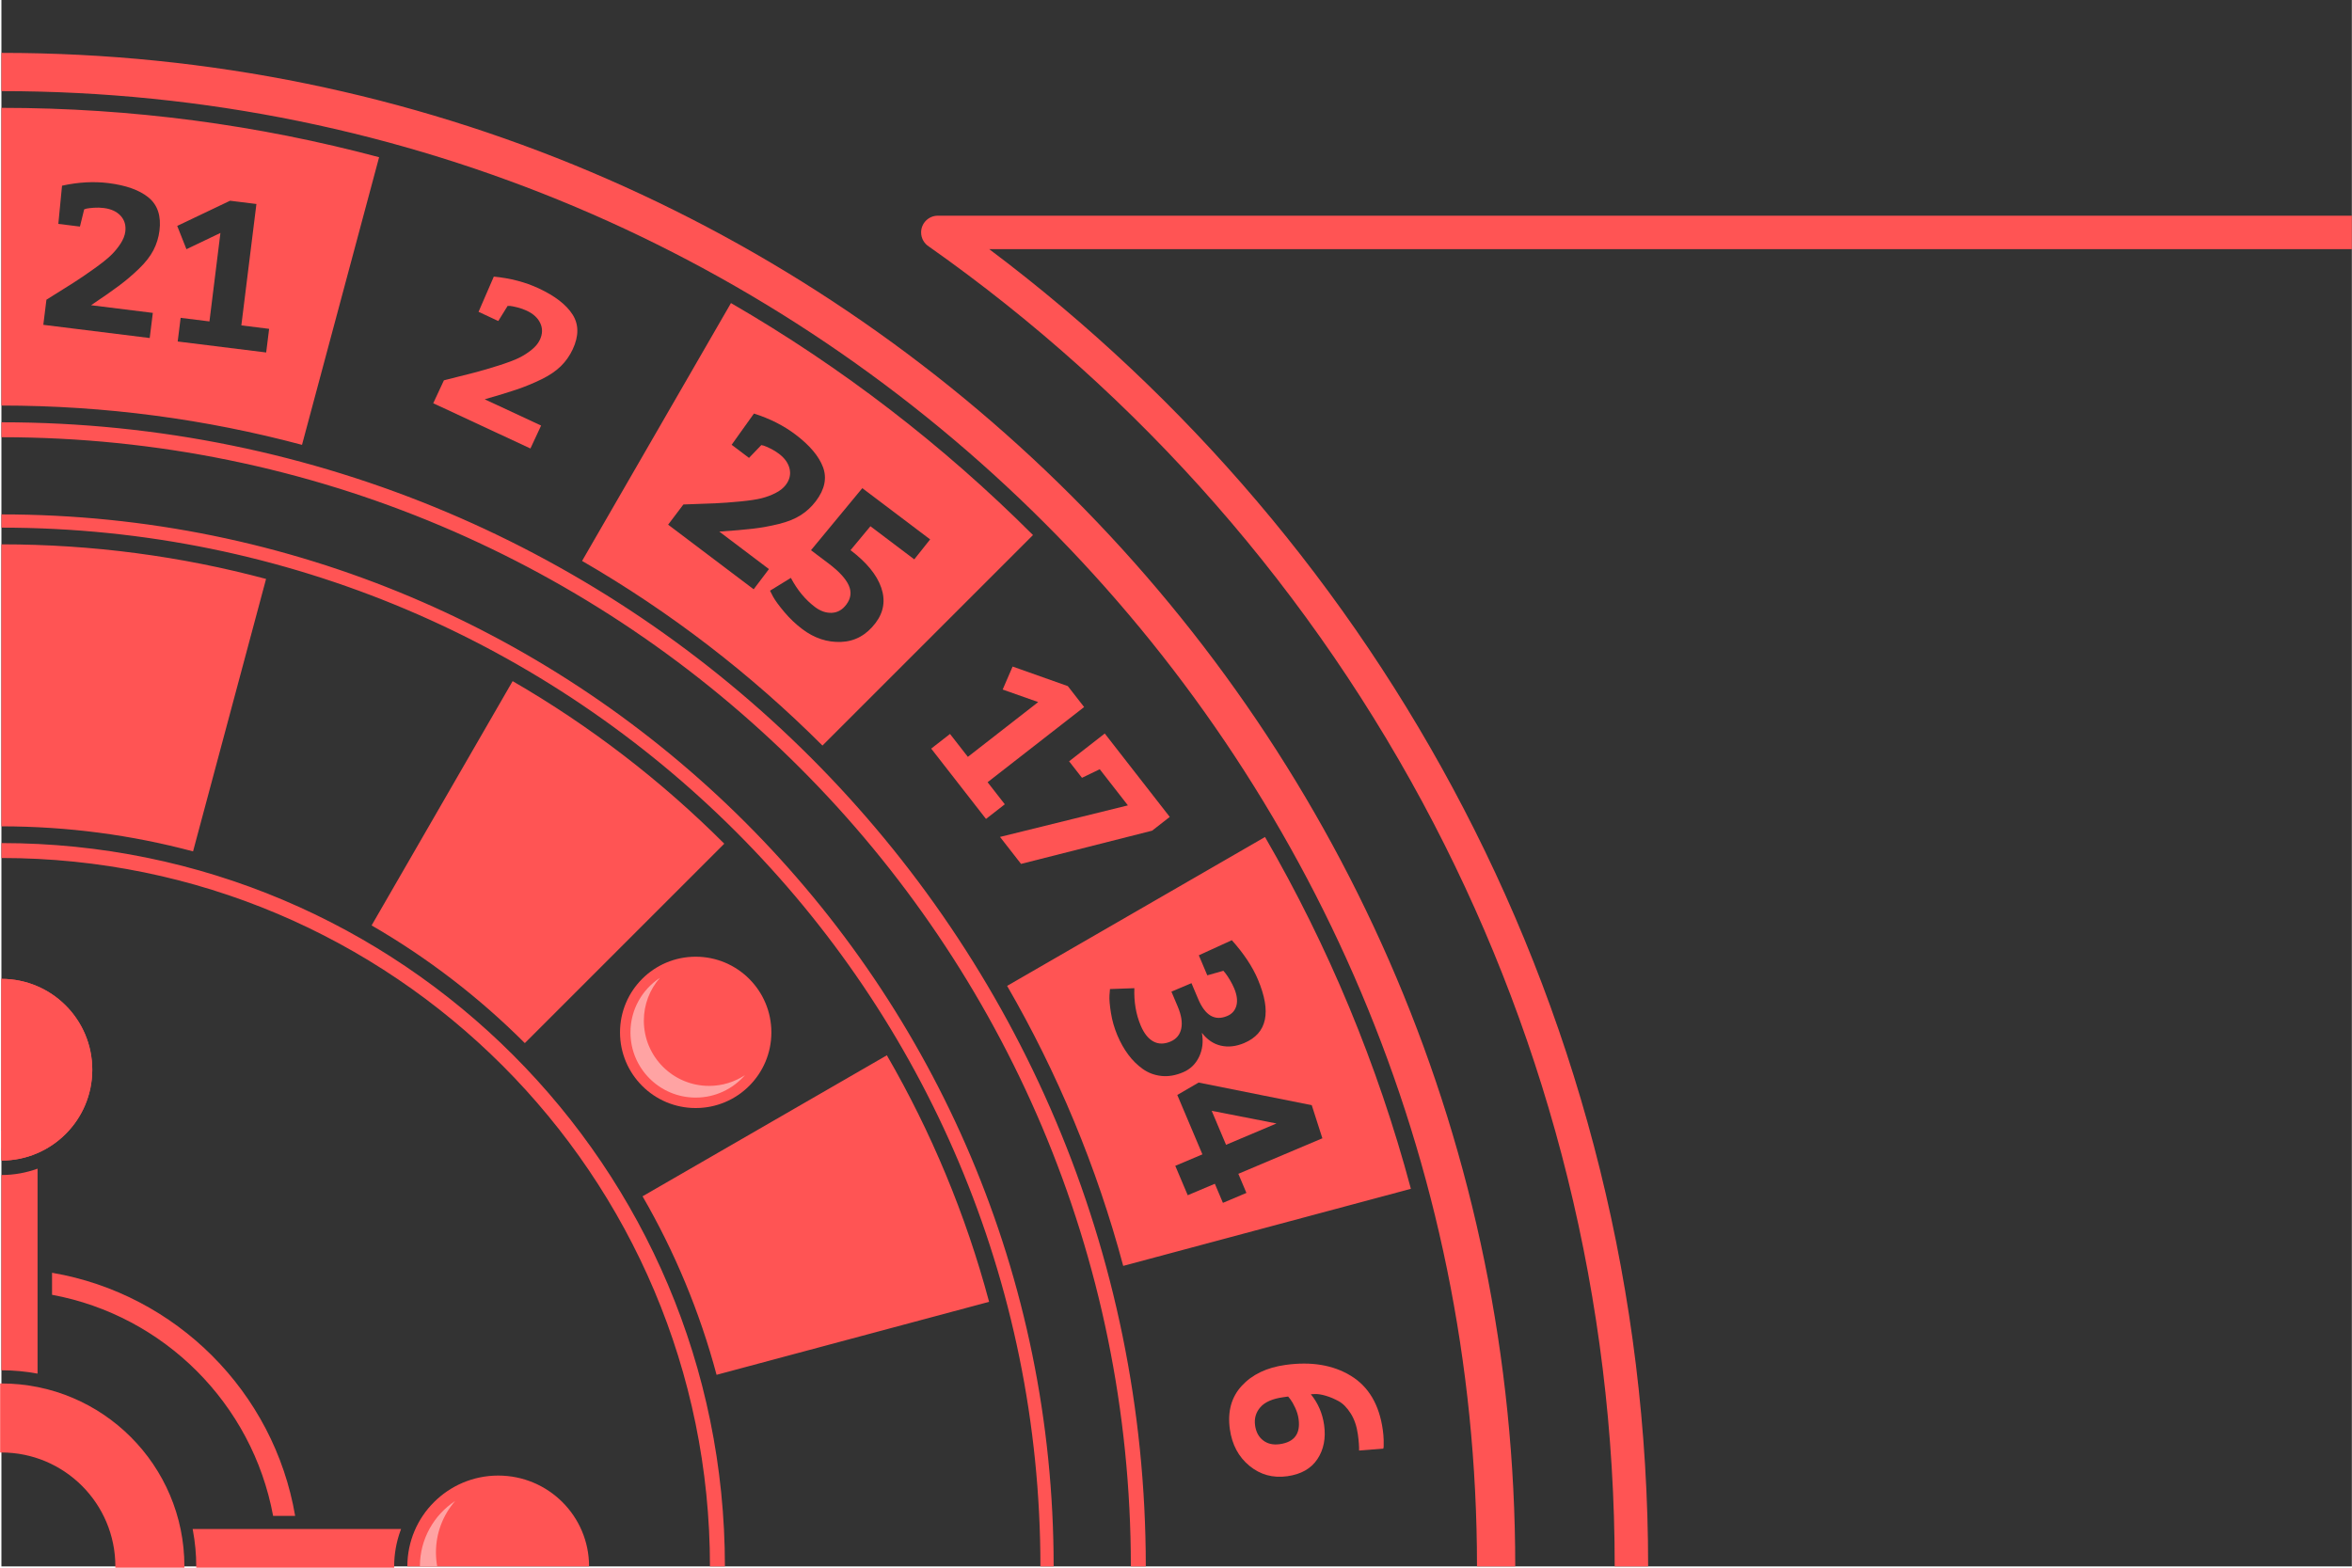 <?xml version="1.0" encoding="UTF-8"?>
<!DOCTYPE svg PUBLIC "-//W3C//DTD SVG 1.1//EN" "http://www.w3.org/Graphics/SVG/1.1/DTD/svg11.dtd">
<!-- Creator: CorelDRAW X6 -->
<svg xmlns="http://www.w3.org/2000/svg" xml:space="preserve" width="300px" height="200px" version="1.1" style="shape-rendering:geometricPrecision; text-rendering:geometricPrecision; image-rendering:optimizeQuality; fill-rule:evenodd; clip-rule:evenodd"
viewBox="0 0 229383 152941"
 xmlns:xlink="http://www.w3.org/1999/xlink">
 <defs>
  <style type="text/css">
   <![CDATA[
    .fil0 {fill:#333333}
    .fil1 {fill:#FF5454}
    .fil2 {fill:#FFA3A3}
    .fil4 {fill:#333333;fill-rule:nonzero}
    .fil3 {fill:#FF5454;fill-rule:nonzero}
   ]]>
  </style>
 </defs>
 <g id="Layer_x0020_1">
  <g id="_768017328">
   <rect class="fil0" x="124" width="229259" height="152816"/>
   <path class="fil1" d="M69880 134125l26581 -7121c-2277,-8521 -5655,-16592 -9971,-24052l-23830 13757c3125,5402 5571,11246 7220,17416zm31586 18691l1291 0c0,-28341 -11486,-54000 -30059,-72573 -18573,-18573 -44233,-30059 -72573,-30059l0 1099 0 192c27985,0 53321,11344 71660,29682 18339,18339 29682,43675 29682,71660zm-101342 -99711l0 27511c6464,0 12730,850 18692,2444l7122 -26580c-8234,-2201 -16887,-3376 -25814,-3376zm0 29142l0 320 0 1137c19084,0 36363,7736 48868,20243 12506,12507 20243,29786 20243,48870l1458 0c0,-19487 -7899,-37129 -20669,-49900 -12770,-12770 -30413,-20669 -49900,-20669zm109419 41251l28060 -7519c-3250,-12159 -8069,-23676 -14228,-34322l-25155 14525c4902,8473 8738,17639 11324,27316zm34507 29318l3731 0c0,-40772 -16529,-77688 -43249,-104408 -26720,-26720 -63636,-43249 -104408,-43249l0 2273 0 1458c39744,0 75726,16110 101771,42155 26045,26045 42155,62027 42155,101771zm-143926 -142295l0 29043c10139,0 19967,1334 29319,3834l7520 -28060c-11750,-3141 -24099,-4817 -36839,-4817zm0 30674l0 321 0 1137c30420,0 57963,12331 77897,32267 19936,19935 32267,47477 32267,77897l1458 0c0,-30823 -12494,-58729 -32693,-78928 -20199,-20199 -48105,-32693 -78928,-32693zm80082 31540l20537 -20537c-8762,-8762 -18662,-16385 -29459,-22632l-14523 25156c8593,4971 16472,11039 23445,18012zm-30218 -6284l-13756 23830c5478,3169 10500,7037 14946,11482l19454 -19454c-6140,-6140 -13077,-11482 -20643,-15859z"/>
   <path class="fil1" d="M75225 100717c0,4078 -3304,7382 -7382,7382 -4078,0 -7382,-3305 -7382,-7382 0,-4078 3305,-7382 7382,-7382 4078,0 7382,3305 7382,7382z"/>
   <path class="fil2" d="M72646 104890c-1166,1341 -2886,2189 -4803,2189 -3514,0 -6363,-2848 -6363,-6362 0,-2222 1139,-4178 2865,-5315 -972,1117 -1560,2577 -1560,4174 0,3514 2848,6362 6363,6362 1293,0 2495,-386 3499,-1048z"/>
   <path class="fil1" d="M124 135093c9789,0 17724,7935 17724,17724l-6486 0c0,-6207 -5031,-11238 -11238,-11238l0 -6486z"/>
   <path class="fil3" d="M124 134968c4928,0 9391,1998 12620,5228 3230,3230 5228,7692 5228,12620l0 124 -124 0 -6486 0 -124 0 0 -124c0,-3069 -1244,-5848 -3255,-7859 -2011,-2011 -4790,-3255 -7859,-3255l-124 0 0 -124 0 -6486 0 -124 124 0zm12445 5403c-3158,-3158 -7510,-5121 -12321,-5154l0 6237c3088,33 5881,1298 7910,3327 2029,2029 3294,4822 3327,7910l6237 0c-33,-4810 -1997,-9163 -5154,-12321z"/>
   <path class="fil3" d="M124 114633c1239,0 2426,-220 3526,-621l0 19996c-1143,-213 -2321,-326 -3526,-326l0 -19049z"/>
   <path class="fil3" d="M18925 149290l20004 0c-401,1100 -621,2287 -621,3526l-19057 0c0,-1205 -113,-2383 -326,-3526z"/>
   <path class="fil3" d="M18925 149166l20004 0 177 0 -61 166c-200,549 -355,1122 -459,1712 -101,575 -154,1167 -154,1772l0 124 -124 0 -19057 0 -124 0 0 -124c0,-596 -27,-1183 -81,-1759 -54,-588 -136,-1170 -243,-1745l-27 -146 149 0zm19828 249l-19680 0c95,531 168,1072 219,1621 50,549 79,1102 82,1657l18809 0c7,-575 61,-1140 158,-1690 96,-544 234,-1074 412,-1587z"/>
   <path class="fil3" d="M26625 147888c-1010,-5467 -3670,-10355 -7443,-14129 -3772,-3772 -8657,-6430 -14120,-7441l0 -2149c6048,1035 11459,3938 15616,8095 4159,4158 7063,9572 8097,15624l-2149 0z"/>
   <g>
    <path class="fil1" d="M39718 152816c0,-4895 3968,-8862 8863,-8862 4895,0 8862,3967 8862,8862l-17725 0z"/>
    <path class="fil2" d="M40942 152816c0,-2668 1367,-5015 3439,-6381 -1167,1341 -1873,3093 -1873,5011 0,468 42,926 123,1370l-1689 0z"/>
   </g>
   <path class="fil1" d="M124 113222c4895,0 8862,-3968 8862,-8863 0,-4895 -3967,-8862 -8862,-8862l0 17725z"/>
   <path class="fil2" d="M124 111998c2668,0 5015,-1367 6381,-3439 -1341,1167 -3093,1873 -5011,1873 -468,0 -926,-42 -1370,-123l0 1689z"/>
   <path class="fil3" d="M229383 24305l-132912 0c19218,14430 35095,33067 46259,54543 11509,22139 18013,47295 18013,73968l-3261 0c0,-26135 -6371,-50780 -17644,-72465 -11690,-22488 -28649,-41797 -49237,-56291 -463,-288 -771,-801 -771,-1386 0,-900 730,-1631 1631,-1631l137923 0 0 3261z"/>
   <path class="fil4" d="M14892 30528l-304 2449 -10378 -1288 304 -2449c1148,-713 2025,-1263 2630,-1651 605,-386 1277,-843 2014,-1370 738,-527 1285,-961 1640,-1305 355,-343 667,-719 935,-1127 268,-408 426,-807 475,-1195 76,-615 -77,-1131 -461,-1545 -383,-414 -929,-665 -1639,-753 -321,-40 -640,-49 -955,-27 -315,22 -556,50 -724,83l-233 73 -413 1681 -2108 -262 361 -3726c1578,-348 3083,-432 4516,-255 1740,216 3050,688 3931,1415 881,728 1234,1801 1058,3219 -85,683 -283,1324 -595,1923 -312,600 -785,1203 -1417,1811 -632,608 -1289,1165 -1971,1671 -681,507 -1577,1133 -2689,1877l6022 748zm11344 1551l-287 2308 -8631 -1071 287 -2308 2810 349 1071 -8631 -3315 1586 -900 -2272 5156 -2458 2569 319 -1470 11843 2710 337z"/>
   <path class="fil3" d="M52765 41517l-1042 2237 -9480 -4414 1042 -2237c1312,-326 2315,-580 3010,-762 695,-182 1474,-411 2338,-685 864,-275 1518,-520 1961,-738 444,-217 855,-479 1236,-785 381,-306 653,-637 818,-991 262,-562 274,-1100 37,-1612 -237,-512 -680,-919 -1328,-1221 -294,-136 -594,-243 -900,-319 -307,-76 -544,-124 -714,-143l-244 -2 -910 1473 -1925 -897 1488 -3435c1609,154 3068,536 4376,1145 1589,740 2691,1592 3306,2555 615,963 621,2092 17,3388 -290,623 -676,1173 -1157,1647 -482,475 -1117,904 -1905,1289 -789,384 -1585,712 -2389,985 -804,273 -1849,593 -3136,960l5501 2562z"/>
   <path class="fil4" d="M74986 55520l-1488 1969 -8343 -6304 1488 -1969c1351,-44 2386,-82 3103,-114 717,-32 1528,-92 2430,-179 903,-87 1593,-190 2073,-310 479,-120 937,-289 1373,-509 436,-220 772,-485 1008,-797 374,-495 499,-1018 374,-1568 -125,-550 -472,-1041 -1043,-1472 -258,-195 -529,-362 -813,-501 -284,-139 -506,-235 -668,-290l-238 -53 -1198 1249 -1694 -1280 2175 -3046c1541,488 2887,1167 4038,2037 1398,1057 2298,2121 2697,3191 399,1070 168,2176 -694,3316 -415,549 -907,1005 -1477,1368 -570,363 -1281,650 -2133,860 -852,210 -1699,364 -2542,462 -843,98 -1933,192 -3268,281l4842 3658zm105 2108l2035 -1251c627,1183 1408,2129 2344,2836 538,406 1087,597 1647,572 560,-25 1030,-290 1412,-796 455,-603 536,-1230 243,-1882 -293,-652 -940,-1357 -1940,-2113l-1743 -1317 5006 -6054 6616 4999 -1548 1948 -4276 -3231 -1942 2335c1560,1179 2557,2393 2991,3641 434,1249 252,2400 -544,3455 -894,1183 -2016,1802 -3366,1855 -1350,53 -2611,-364 -3784,-1250 -646,-488 -1231,-1044 -1756,-1669 -525,-625 -891,-1125 -1097,-1501l-297 -580z"/>
   <path class="fil3" d="M97994 78465l-1835 1429 -5345 -6861 1835 -1429 1741 2234 6861 -5345 -3466 -1223 970 -2243 5384 1908 1591 2043 -9414 7334 1678 2154zm9749 -6904l6340 8137 -1723 1342 -12783 3241 -2051 -2632 12474 -3078 -2747 -3526 -1732 837 -1256 -1611 3478 -2710z"/>
   <path class="fil4" d="M121348 101756c-795,336 -1553,422 -2273,259 -721,-164 -1341,-582 -1860,-1256 157,856 66,1637 -272,2344 -338,707 -861,1210 -1569,1509 -733,310 -1436,429 -2112,355 -675,-73 -1280,-301 -1815,-682 -535,-382 -1006,-848 -1415,-1400 -409,-551 -761,-1175 -1055,-1871 -299,-708 -510,-1439 -631,-2193 -121,-754 -169,-1327 -144,-1718l48 -613 2380 -84c-49,1338 158,2554 620,3647 321,758 729,1273 1225,1546 496,274 1055,279 1676,16 571,-242 921,-661 1050,-1257 129,-596 14,-1317 -342,-2161l-615 -1453 1956 -827 654 1546c683,1614 1626,2167 2831,1657 472,-199 772,-538 898,-1017 127,-478 54,-1040 -219,-1686 -115,-273 -259,-553 -431,-839 -172,-286 -320,-505 -443,-658l-177 -211 -1569 444 -827 -1956 3220 -1471c1168,1306 2014,2581 2539,3823 1350,3192 907,5260 -1328,6206zm211 14624l-2291 969 -788 -1863 -2645 1119 -1214 -2869 2646 -1119 -2450 -5794 2080 -1209c6570,1306 10248,2042 11035,2207l1036 3229 -8196 3466 788 1863zm-3387 -8011l1402 3316 4918 -2080 -6320 -1236z"/>
   <path class="fil3" d="M132548 141510c11,-410 -28,-935 -117,-1576 -112,-802 -346,-1484 -703,-2046 -358,-563 -750,-961 -1177,-1194 -427,-233 -846,-410 -1258,-529 -412,-120 -753,-174 -1023,-164l-427 19c706,868 1138,1870 1296,3006 179,1282 -38,2388 -651,3317 -613,929 -1593,1488 -2942,1676 -1403,195 -2634,-144 -3695,-1017 -1061,-873 -1696,-2065 -1907,-3574 -240,-1723 149,-3135 1167,-4236 1018,-1101 2435,-1779 4251,-2031 2524,-352 4653,2 6387,1061 1733,1059 2771,2817 3113,5275 49,347 77,673 85,978 8,305 8,526 0,664l-35 189 -2364 186zm-6920 -5266l-481 67c-1042,145 -1783,469 -2224,973 -440,504 -613,1096 -518,1777 89,641 351,1129 786,1463 434,334 972,457 1614,368 1429,-199 2043,-1019 1842,-2462 -52,-374 -165,-743 -338,-1107 -173,-364 -326,-632 -459,-804l-222 -276z"/>
   <path class="fil1" d="M124 113222c4895,0 8862,-3968 8862,-8863 0,-4895 -3967,-8862 -8862,-8862l0 17725z"/>
   <path class="fil1" d="M124 111998c2668,0 5015,-1367 6381,-3439 -1341,1167 -3093,1873 -5011,1873 -468,0 -926,-42 -1370,-123l0 1689z"/>
  </g>
 </g>
</svg>
